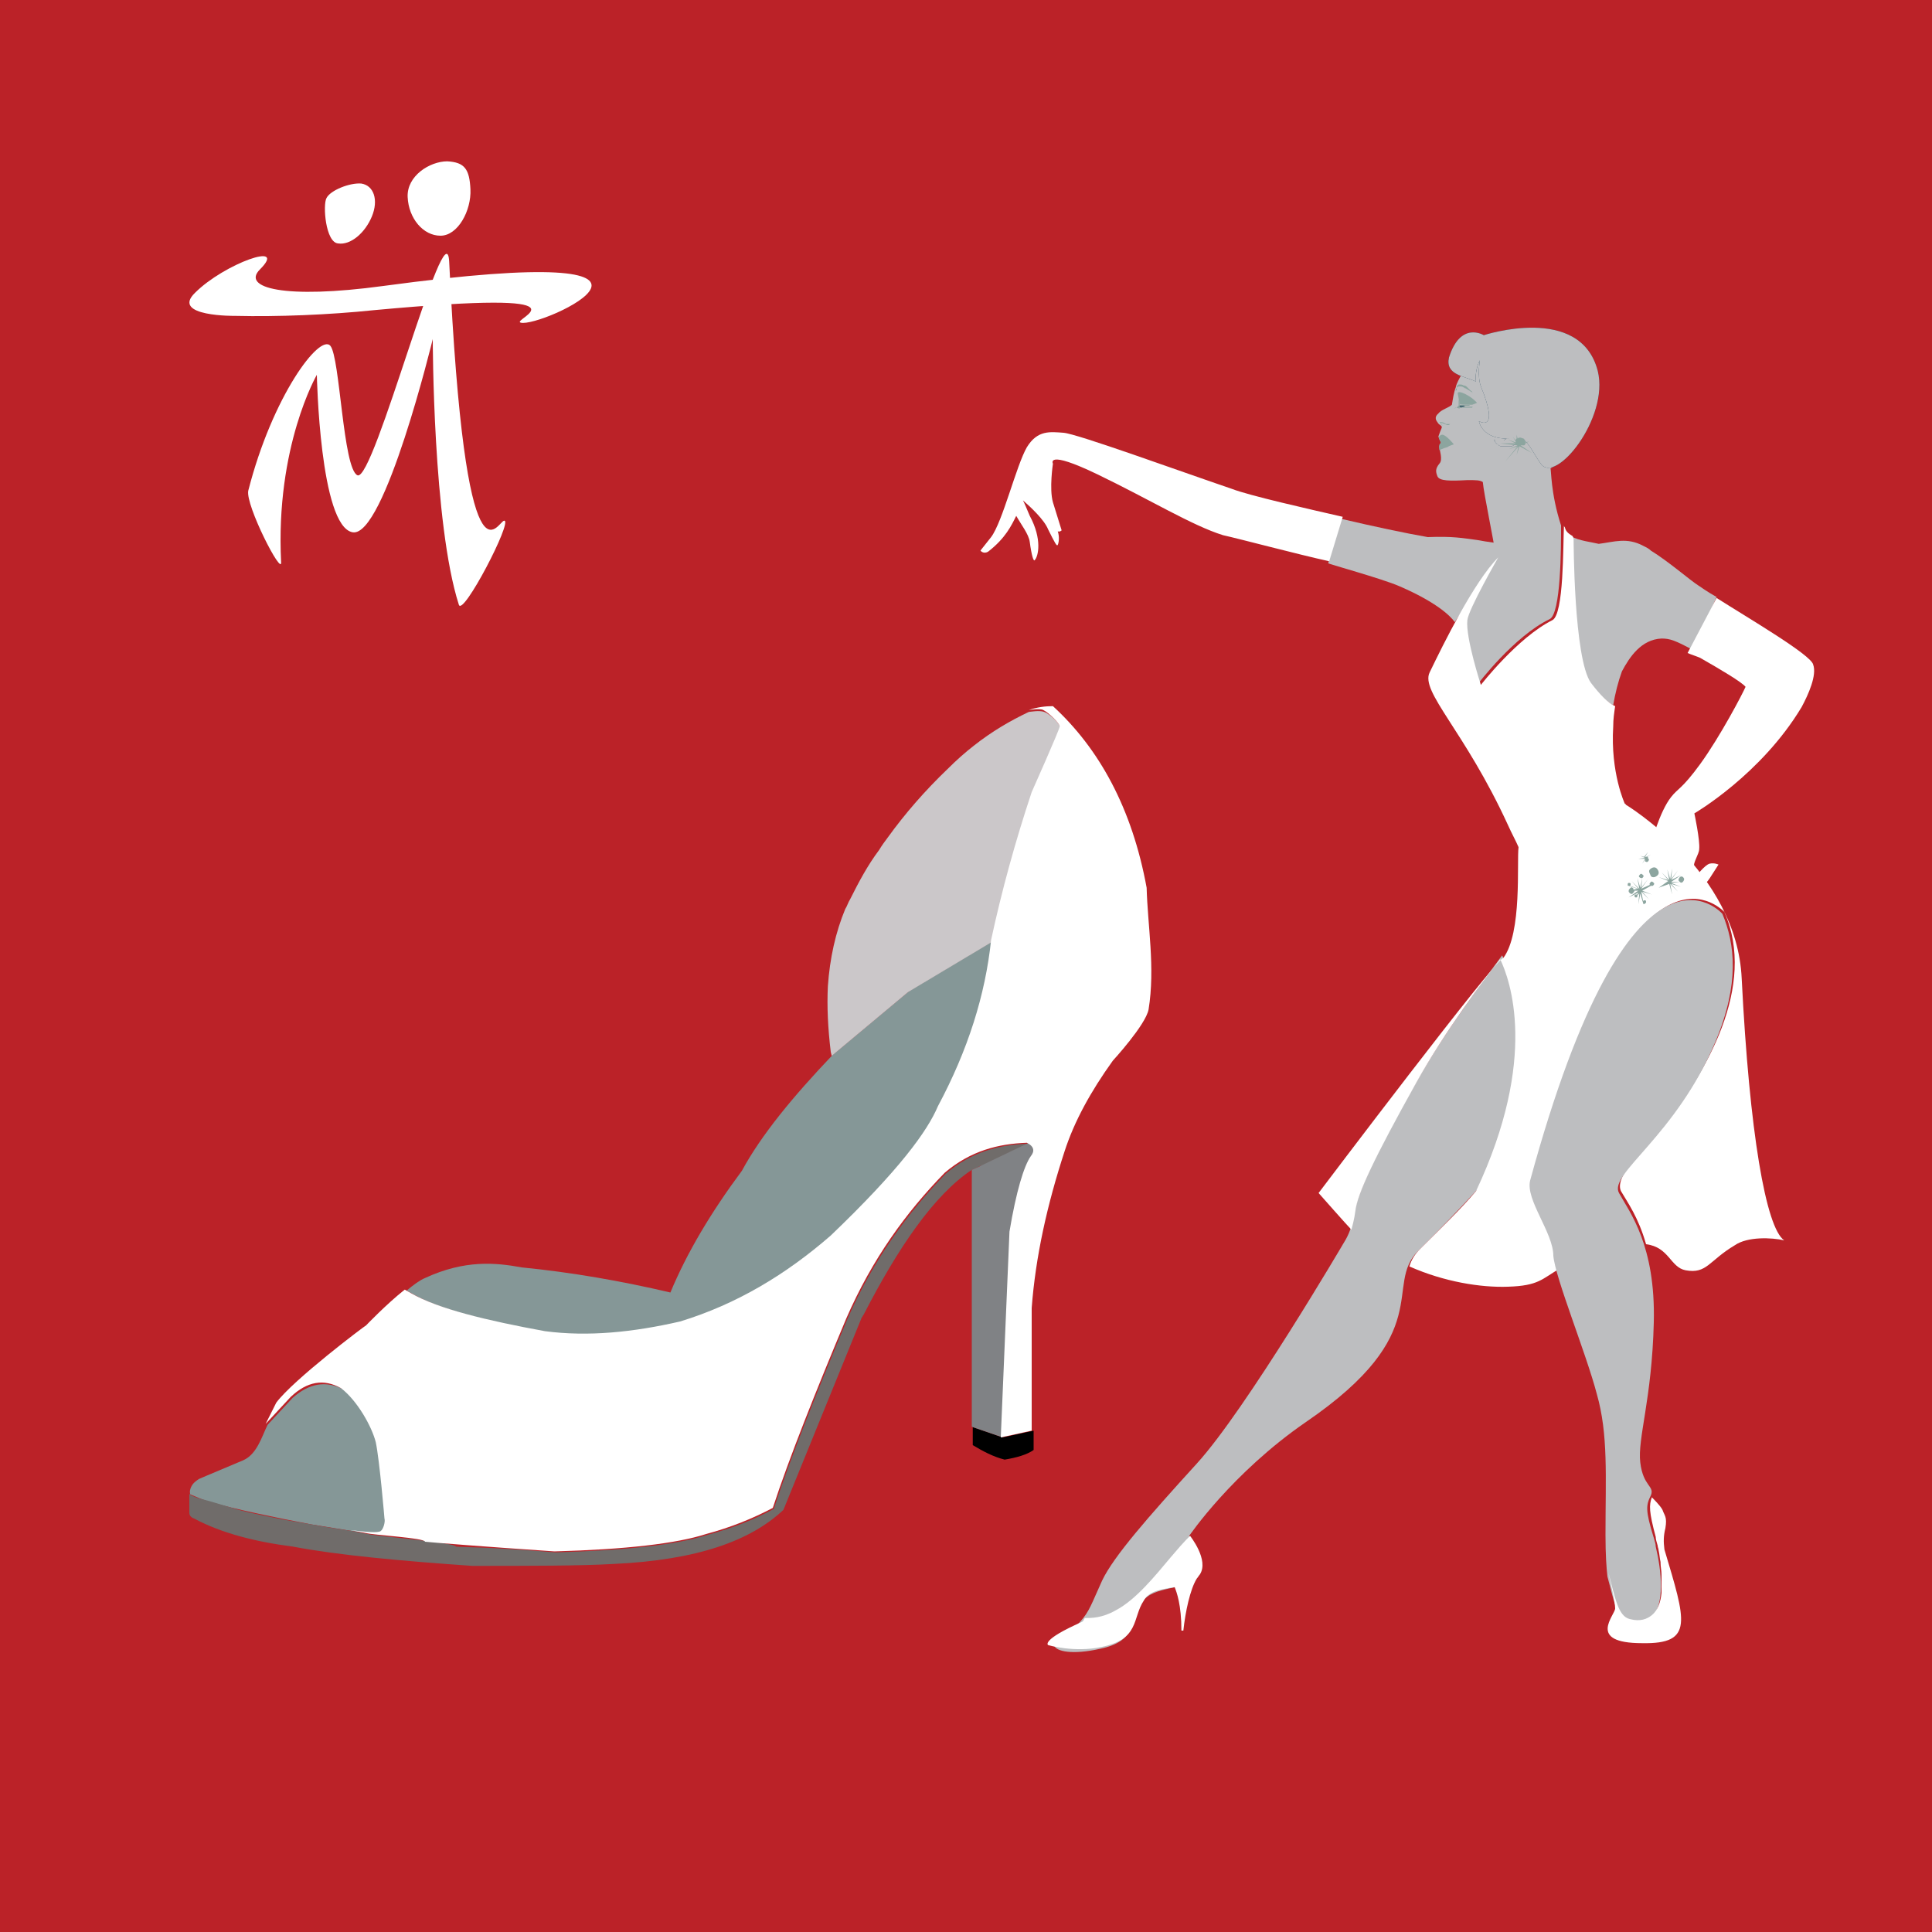 <?xml version="1.0" encoding="utf-8"?>
<!-- Generator: Adobe Illustrator 27.9.0, SVG Export Plug-In . SVG Version: 6.00 Build 0)  -->
<svg version="1.1" id="Layer_1" xmlns="http://www.w3.org/2000/svg" xmlns:xlink="http://www.w3.org/1999/xlink" x="0px" y="0px"
	 viewBox="0 0 200 200" style="enable-background:new 0 0 200 200;" xml:space="preserve">
<style type="text/css">
	.st0{fill:#BB2228;}
	.st1{fill:#FFFFFF;}
	.st2{fill:#859797;}
	.st3{fill:#CBC7C9;}
	.st4{fill:#706C6A;}
	.st5{fill:#808285;}
	.st6{fill-rule:evenodd;clip-rule:evenodd;fill:#BDBEC0;}
	.st7{fill-rule:evenodd;clip-rule:evenodd;fill:#FFFFFF;}
	.st8{fill-rule:evenodd;clip-rule:evenodd;fill:#8CA59F;}
	.st9{fill-rule:evenodd;clip-rule:evenodd;fill:#1D4258;}
	.st10{fill:#BDBEC0;}
</style>
<rect y="0" class="st0" width="200" height="200"/>
<g>
	<g>
		<path class="st1" d="M29.1,58.2c0.1,1.5-3.7-5.9-3.4-7.4c2.5-9.8,7.4-16.3,8.5-15c1,1.2,1.3,12.7,2.8,13.4
			c1.7,0.8,9.2-28.1,9.5-22.1c1.7,35.5,5,26.8,5.7,26.8c0.9,0-4.3,10-4.7,8.7c-2.7-8.4-2.7-27.5-2.7-27.5s-5,20.6-8.3,20
			c-3.4-0.6-3.7-16.3-3.7-16.3S28.5,46.2,29.1,58.2z"/>
		<path class="st1" d="M24.4,32.7c4.3,0.1,9.6-0.1,14.4-0.6c23.8-2.2,14,1,15.1,1.3c2.1,0.6,22-8.7-14.2-3.8
			c-10.3,1.4-14.7,0.2-12.8-1.7c3-3-3.7-0.6-6.7,2.4C17.6,32.8,24.4,32.7,24.4,32.7z"/>
		<path class="st1" d="M38.5,22.4c-0.7,1.7-2.2,3-3.5,2.8c-1.3-0.1-1.6-4-1.2-4.7c0.4-0.8,2.4-1.6,3.6-1.5
			C38.7,19.2,39.2,20.7,38.5,22.4z"/>
		<path class="st1" d="M48.7,19.6c0.1,2.2-1.3,4.8-3.1,4.8c-1.8,0-3.3-1.8-3.4-4c-0.1-2.2,2.3-3.7,4.1-3.7
			C48.1,16.8,48.6,17.5,48.7,19.6z"/>
	</g>
</g>
<g id="XMLID_1_">
	<path class="st2" d="M19.8,153.9C19.8,153.9,19.8,153.9,19.8,153.9c0.2-0.4,0.5-0.6,0.8-0.8c0,0,0,0,0,0l0.7-0.3h0l3.8-1.6
		c1.5-0.6,2-2.5,2.6-3.7c0,0,0,0,0,0l2.6-2.8c1.7-1.5,3.4-1.8,5.2-0.9c1.7,1.3,3.3,4,3.6,5.6c0.4,1.9,0.9,7.9,0.9,7.9
		c0,0.3-0.1,1.1-0.4,1.3c-0.3,0.2-1.5,0.1-3.1-0.1h0l-4.3-0.7c-3.7-0.7-8-1.6-10.4-2.3c-0.7-0.2-1.4-0.5-2.1-0.8c0,0,0,0,0,0
		C19.6,154.4,19.7,154.1,19.8,153.9L19.8,153.9z"/>
	<path class="st2" d="M54,131.2c5.1,0.5,10.3,1.4,15.4,2.6c1.7-4.1,4.2-8.3,7.4-12.6c2-3.7,5.3-7.7,9.4-12l7.9-6.6l8.7-5.2
		c-0.6,5.7-2.5,11.4-5.5,17.2c-1,2.6-3.9,6.6-11.1,13.4c-4.6,4-9.7,7.1-15.6,8.9c-4.8,1.1-9.5,1.5-14,1c-6-1.1-11-2.3-13.8-3.9
		l-0.7-0.4l0,0c0.7-0.6,1.4-1.1,1.9-1.3C48.1,130.4,51.3,130.7,54,131.2z"/>
	<path class="st3" d="M87.5,94.1c0.2-0.3,0.3-0.7,0.5-1c0.9-1.8,1.8-3.5,3-5.1c0.3-0.5,0.6-0.9,0.9-1.3c0,0,0,0,0,0
		c1.8-2.5,3.9-4.9,6.2-7.1c0.9-0.9,1.8-1.7,2.7-2.4c1.9-1.5,3.8-2.6,5.7-3.5c0,0,0,0,0,0c0,0,0,0,0,0c0,0,0,0,0,0
		c0.1,0,1.1-0.2,1.6,0c0.6,0.2,1.7,1.3,1.7,1.7c0,0.3-2.9,6.8-2.9,6.8c-1.7,5.2-3.1,10.3-4.2,15.3l-8.7,5.2l-7.9,6.6l-0.1-0.4
		c0,0,0,0,0,0c-0.3-2.5-0.4-4.7-0.3-6.8C85.9,99.2,86.5,96.5,87.5,94.1z"/>
	<path class="st4" d="M101.3,120.8l-0.7,0.3c-3.9,2.6-7.6,8-11.2,15c-0.1,0.1-0.1,0.2-0.2,0.3l-8.1,19.9c-3.4,3.2-8.9,5.2-17.6,5.6
		c-3.4,0.2-8.8,0.2-14.6,0.2c-7.2-0.5-13.9-1.1-18.6-2c-3.9-0.5-7.4-1.4-10.2-2.9c-0.3-0.1-0.5-0.3-0.5-0.6V155c0-0.1,0-0.3,0-0.4
		c0,0,0,0,0,0c0,0.2,0.8,0.5,2.1,0.8c1,0.3,2,0.6,3,0.9c1.5,0.4,3.2,0.7,4.6,1l2.9,0.5c1.6,0.3,3,0.5,4.3,0.7h0l1.6,0.3
		c0.6,0.2,9.1,0.9,9.1,1.3c1,0.1,3,0,10.3,0.6c7.3-0.2,12.6-0.8,15.7-1.8c2.6-0.7,4.9-1.6,6.9-2.7c1.7-5.2,4.5-12.2,7.6-19.6
		c2.7-6.2,6.3-11.1,10.2-15.1c2.7-2.3,5.6-3,8.5-3.1l-4.8,2.3C101.5,120.7,101.4,120.7,101.3,120.8z"/>
	<path d="M100.6,147.7l3.2,1.1l3.2-0.7v2c-0.7,0.5-1.8,0.8-3,1c-1.2-0.3-2.3-0.9-3.3-1.5V147.7z"/>
	<path class="st5" d="M106.9,119.7c-0.7,1-1.5,3.6-2.2,7.8l-0.9,21.3l-3.2-1.1l0-26.6l0.7-0.3l0.4-0.2l4.8-2.3
		C107.3,118.8,107.3,119.2,106.9,119.7z"/>
	<path class="st1" d="M106.5,73.5c0.9-0.3,1.7-0.4,2.5-0.4c4.8,4.4,8.2,10.6,9.7,18.8c0.1,3.9,0.9,8.3,0.2,12.6
		c-0.3,1.6-3.7,5.3-3.7,5.3c-2.3,3.2-4,6.3-5,9.4c-1.8,5.5-3,10.9-3.4,16.2v12.7l-3.2,0.7l0.9-21.3c0.7-4.2,1.5-6.8,2.2-7.8
		c0.4-0.5,0.4-1-0.4-1.4c-2.9,0.1-5.8,0.8-8.5,3.1c-4,4.1-7.5,8.9-10.2,15.1c-3.1,7.4-5.9,14.4-7.6,19.6c-2.1,1.1-4.3,2-6.9,2.7
		c-3.1,1-8.4,1.6-15.7,1.8c-7.4-0.5-12.4-0.9-13.4-1c0-0.4-5.5-0.7-6.1-0.9l-1.6-0.3c1.7,0.2,2.8,0.3,3.1,0.1c0.3-0.2,0.5-1,0.4-1.3
		c0,0-0.5-6-0.9-7.9c-0.4-1.6-1.9-4.3-3.6-5.6c-1.8-1-3.5-0.7-5.2,0.9l-2.6,2.8l1.1-2.2c1.8-2.4,9.1-7.9,9.3-8c0,0,2.1-2.2,4-3.7
		l0,0l0.7,0.4c2.8,1.6,7.8,2.8,13.8,3.9c4.5,0.6,9.2,0.1,14-1c5.9-1.8,11-4.9,15.6-8.9c7.1-6.8,10-10.8,11.1-13.4
		c3.1-5.8,4.9-11.5,5.5-17.2c1.1-5.1,2.5-10.2,4.2-15.3c0,0,2.9-6.5,2.9-6.8c0-0.3-1.1-1.4-1.7-1.7
		C107.6,73.3,106.6,73.5,106.5,73.5z"/>
</g>
<g>
	<path class="st6" d="M144.9,60.7c3.7,1.6,5.2,3,5.7,3.7c1.9-3,4.4-6,4.3-7.2c0-0.2,0-0.5-0.1-1c-0.7-0.1-1.4-0.2-1.9-0.3
		c-1.5-0.2-2.5-0.4-5.1-0.3c-2.3-0.4-5.6-1.1-9-1.9l-1.3,4.6C137.2,58.3,143.1,59.9,144.9,60.7z"/>
	<path class="st6" d="M149.2,44.4c-0.1,0.2-0.3,0.8-0.3,0.8l0.3,0.7c0,0-0.2,0.2-0.2,0.3c0,0.4,0.4,1.4,0,1.8
		c-0.4,0.5-0.4,0.8-0.2,1.3c0.2,0.5,1.3,0.5,3.1,0.4c0.9,0,1.3,0,1.6,0.2c0.1,1.2,1.2,6.4,1.3,7.4c0,0.1-0.1,0.2-0.1,0.4l0,0
		c0,0-0.1,0-0.1,0.1c-0.2,0.7-0.8,1.6-1.4,2.6c-0.8,1.5-1.5,3.2-1.6,3.7c-0.2,1.6,1.4,6.7,1.4,6.7s3.7-4.9,7.4-6.7
		c1.2-0.5,1.2-7.5,1.2-9.7c-1.1-3.4-1-5.8-1.1-5.9c1.1-0.7,2-1.5,2.7-2.6c2.4-3.6,1.9-8.3-1.3-10.4c-3.2-2.1-7.8-0.9-10.2,2.7
		c-0.3,0.3-1,1.6-1,1.9c-0.2,0.5-0.3,1.2-0.4,1.8c-0.3,0.3-1.1,0.5-1.4,0.9c-0.1,0.1-0.5,0.4-0.1,0.9C149,44.1,149.4,44,149.2,44.4z
		"/>
	<path class="st7" d="M139,53.5c-3.5-0.8-9.7-2.2-11.5-2.9c-5.3-1.8-16-5.7-17.4-5.8c-1.4-0.1-2.7-0.3-3.8,1.5
		c-1.1,1.9-2.5,7.7-3.7,9.3c-1.2,1.5-1.1,1.4-1.1,1.4s0.3,0.4,0.8,0.1c1.8-1.4,2.4-2.7,2.9-3.7c0.5,0.9,1.3,1.9,1.4,2.7
		c0.2,1.5,0.4,2,0.5,1.9c0.4-0.4,0.8-2.2-0.5-4.6c-0.3-0.7-0.5-1.2-0.7-1.6l0,0c0.8,0.7,2.2,2,2.6,3c0.7,1.4,0.9,1.8,1,1.6
		c0.1-0.2,0.2-0.8,0-1.4c0.2,0.1,0.4-0.1,0.4-0.1s-0.4-1.3-0.9-2.9c-0.4-1.4,0-4,0-4s-0.8-1.5,4.6,1.1c5.4,2.6,9.8,5.3,13,6.3
		c1.8,0.4,7.8,2,11,2.7L139,53.5z"/>
	<path class="st8" d="M150.8,40.4c0-0.1,0-0.2,0-0.3c0-0.1,0-0.2,0.1-0.2c0-0.1,0.1-0.1,0.2-0.1s0.3,0,0.4,0.1
		c0.2,0,0.3,0.1,0.4,0.2s0.2,0.2,0.3,0.3c0.1,0.1,0.2,0.1,0.2,0.2c0.1,0.1,0.1,0.1,0.1,0.1s-0.1-0.1-0.3-0.2
		c-0.1-0.1-0.2-0.1-0.3-0.2c-0.1,0-0.1-0.1-0.2-0.1s-0.1-0.1-0.2-0.1c-0.1-0.1-0.3-0.1-0.4-0.1c-0.2,0-0.3,0.1-0.3,0.2
		c-0.1,0-0.1,0.1-0.1,0.2s0,0.1,0,0.1S150.7,40.4,150.8,40.4z"/>
	<path class="st8" d="M152.4,41.9h-0.2c-0.1,0.1-0.1,0.1-0.2,0.1c-0.1,0-0.2,0.1-0.3,0.1c-0.1,0.1-0.2,0.1-0.3,0.1h-0.1h-0.1h0.1
		h0.1c0.1,0,0.2-0.1,0.3-0.1c0.1,0,0.2-0.1,0.3-0.1h0.1c-0.2,0-0.3,0-0.4,0s-0.2,0-0.3,0c-0.1,0-0.2,0-0.3,0v-0.1c0.1,0,0.2,0,0.3,0
		s0.2,0,0.3,0c0.1,0,0.3,0,0.5,0H152.4z"/>
	<path class="st9" d="M151.2,42.2C151,42.1,151,42,151,42h0.7C151.6,42,151.4,42.2,151.2,42.2z"/>
	<path class="st8" d="M149.1,45.9c-0.2,0.1-0.1,0.7-0.1,0.7s0.4-0.2,0.8-0.3c0.3-0.2,0.7-0.3,0.7-0.3s-0.8-1-1.2-1
		c-0.1,0-0.3,0.1-0.3,0.2C148.8,45.4,149.3,45.8,149.1,45.9z"/>
	<path class="st8" d="M149.1,43.8l-0.1-0.1l0,0l0,0l0,0c0.1,0,0.1,0,0.1,0c0.1,0,0.1,0,0.1,0c0.2,0,0.3,0.1,0.5,0.2l0,0
		c0.1,0,0.1,0,0.2,0h0.1c0.1,0,0.1,0,0.1,0c-0.1,0.1-0.1,0.1-0.1,0.1H150c-0.1,0-0.1,0-0.2,0l0,0l0,0c-0.2-0.1-0.3-0.1-0.5-0.2
		C149.1,43.8,149.1,43.8,149.1,43.8L149.1,43.8L149.1,43.8L149.1,43.8L149.1,43.8l0.1,0.1c0.1,0.1,0.1,0.1,0.2,0.2
		C149.3,44,149.2,44,149.1,43.8z"/>
	<path class="st6" d="M165.5,56.3c-0.8-0.2-2-0.3-2.9-0.8l0.1,0.2c0,0,0,12.4,1.8,14.9c0.9,1.3,1.9,2.1,2.5,2.4
		c0.2-1.2,0.5-2.4,0.9-3.5c0.8-1.5,2-3.3,4.1-3.4c0.9,0,1.4,0.2,3.3,1.2l2.4-5.5c-0.9-0.5-1.6-1-1.9-1.2c-0.8-0.5-3.1-2.5-4.9-3.6
		c-0.2-0.2-0.4-0.3-0.8-0.5C168.4,55.6,167.1,56.1,165.5,56.3z"/>
	<path class="st7" d="M174.7,67.6c0.2,0.1,1.1,0.4,1.3,0.5c2.1,1.2,4.3,2.5,4.7,3c-0.3,0.7-2.6,5.1-4.7,8c-1.9,2.6-2.3,2.5-3,3.4
		c-1.2,1.5-2.1,4.8-2.5,6.3c-0.5,1.4,1.3,1.2,3.4,3.3c1.3,1.4,2.9-0.9,3.1-1.2s0.9-1.4,0.9-1.4s-0.4-0.2-0.9-0.1
		c-0.5,0.1-1.5,1.4-1.5,1.4s0-0.8-0.1-1.1c-0.2-0.3,0.5-1.3,0.5-1.8c0.1-0.9-0.5-3.7-0.5-3.7s6.9-4,11.1-11c0.7-1.3,1.6-3.3,1.2-4.4
		l0,0c-0.2-1-6.7-4.8-10-6.9L174.7,67.6z"/>
	<path class="st8" d="M150.5,42.3l0.2-0.1c0,0,0.1,0,0.4,0.1c0-0.1,0-0.1,0-0.1s0.1,0,0.2,0c0.2,0,0.4,0,0.7,0c0.1,0,0.2,0,0.3,0
		h0.1c0-0.1,0.1-0.1,0.1-0.1c0.2,0,0.3-0.1,0.3-0.1s-0.1,0.1-0.3,0.1h-0.1c0,0,0,0-0.1,0c-0.1,0-0.2,0-0.3,0c-0.2,0-0.4,0-0.7,0
		c-0.1,0-0.2,0-0.2,0c0-0.1,0-0.2,0-0.3c0-0.2-0.1-0.4-0.1-0.5c0-0.1,0-0.2,0-0.2c0-0.1,0-0.1,0-0.1S151,41,151,41.1s0,0.3,0,0.5
		c0,0,0,0.1,0,0.2V42c-0.1,0-0.1,0.1-0.1,0.1l-0.1,0.1L150.5,42.3z"/>
	<path class="st9" d="M152.8,39.5c0,0-0.1-0.3,0-0.9c0.1-0.8,0.4-1.3,0.4-1.3s-0.3,1.6,0.1,2.7c2,4.9-0.2,3.6-0.2,3.6
		s0.3,1.9,3.1,1.8h-0.1H156c-0.1,0-0.1,0.1-0.2,0.1c-0.1,0.1-0.1,0.1-0.2,0.1s-0.2,0-0.2,0c-0.1,0-0.2,0-0.3,0c-0.1,0-0.1,0-0.1,0
		c-0.1,0-0.1,0-0.1,0h-0.1l-0.1-0.1l0,0v0.1c0,0.1,0.1,0.1,0.1,0.2l0.1,0.1c0.1,0.1,0.1,0.1,0.1,0.1c0.1,0,0.1,0,0.1,0
		c0,0.1,0.2,0.2,0.3,0.2c0.1,0,0.1,0,0.2,0c0,0,0.1,0,0.2,0c0,0,0.1,0,0.2,0h0.1h0.1h0.1h0.1h0.1c0.1,0,0.1-0.1,0.2-0.1l0.1-0.1
		c0.1-0.1,0.3-0.3,0.4-0.4c0-0.1,0.1-0.1,0.1-0.2c0.8,0,1.4,1.5,2.2,2.6c1.5,2.2,7.1-4.7,5.9-9.6c-1.8-7-11.8-3.7-11.8-3.7
		s-2.4-1.5-3.6,2.3C149.6,38.8,151.5,38.9,152.8,39.5z"/>
	<path class="st6" d="M152.8,39.5c0,0-0.1-0.3,0-0.9c0.1-0.8,0.4-1.3,0.4-1.3s-0.3,1.6,0.1,2.7c2,4.9-0.2,3.6-0.2,3.6
		s0.3,1.9,3.1,1.8h-0.1H156c-0.1,0-0.1,0.1-0.2,0.1c-0.1,0.1-0.1,0.1-0.2,0.1s-0.2,0-0.2,0c-0.1,0-0.2,0-0.3,0c-0.1,0-0.1,0-0.1,0
		c-0.1,0-0.1,0-0.1,0h-0.1l-0.1-0.1l0,0v0.1c0,0.1,0.1,0.1,0.1,0.2l0.1,0.1c0.1,0.1,0.1,0.1,0.1,0.1c0.1,0,0.1,0,0.1,0
		c0,0.1,0.2,0.2,0.3,0.2c0.1,0,0.1,0,0.2,0c0,0,0.1,0,0.2,0c0,0,0.1,0,0.2,0h0.1h0.1h0.1h0.1h0.1c0.1,0,0.1-0.1,0.2-0.1l0.1-0.1
		c0.1-0.1,0.3-0.3,0.4-0.4c0-0.1,0.1-0.1,0.1-0.2c0.8,0,1.4,1.5,2.2,2.6c1.5,2.2,7.1-4.7,5.9-9.6c-1.8-7-11.8-3.7-11.8-3.7
		s-2.4-1.5-3.6,2.3C149.6,38.8,151.5,38.9,152.8,39.5z"/>
	<g>
		<path class="st6" d="M109.1,170.3c0.2,0.7,2,1,4.7,0.4c4-0.8,3.2-3,4.4-4.8c1.2-1.9,4.7-1.1,5.9-2.9c1-1.5-1-4-1-4
			s4.4-6.5,12.1-11.8c13.6-9.3,8-14.1,11.6-17.7c9.1-9,13.4-14.9,15.4-18.1c-2-2.5-4.5-8-5.9-10.9c-0.7-1.4,0,0-0.8-1.6
			c-1.3,1.8-5.8,7.6-9,13.3c-4.4,7.7-6,11.5-6.3,13.3c-0.2,1.8-1,3-1,3s-10.2,17.4-15.3,23c-5.1,5.6-8.6,9.6-9.8,12.1
			c-1.1,2.4-1.3,3.2-2.3,4.3S108.9,169.5,109.1,170.3z"/>
		<path class="st7" d="M108.5,170.3c0,0,2.7,0.8,5.5,0.2c4-0.8,3.2-3,4.4-4.8c0.5-1,1.9-1.2,3.2-1.4c0.2,0.5,0.7,1.8,0.7,4.5l0,0
			c0.1,0,0.1,0,0.2,0l0,0c0.2-1.9,0.7-4.3,1.4-5.4c0.1-0.1,0.2-0.3,0.3-0.4c1-1.5-1-4-1-4s-0.4,0.3-2,2.2c-1.6,1.9-3.6,4.4-5.7,5.5
			c-1.4,0.8-2.5,0.8-3.2,0.8c-0.1,0.1-0.1,0.3-0.3,0.4C107.7,169.8,108.5,170.3,108.5,170.3z"/>
	</g>
	<path class="st7" d="M136.5,123.5c0,0,3,3.4,3.4,3.8c0.1-0.4,0.3-1.1,0.4-1.9c0.2-1.8,2-5.6,6.3-13.3c3-5.4,7.1-10.8,8.7-12.8
		c1,2.1,4,10.2-2.5,24c-1.6,1.9-3.6,3.8-5.8,6c-0.5,0.5-0.9,1.1-1.1,1.8c3.6,1.6,7.4,2.2,10.2,2.1c3.2-0.1,3.5-0.8,5.4-1.9
		c0-0.1-0.1-0.3-0.1-0.4c-0.1-0.4-0.2-0.8-0.2-1.1c-0.2-2.3-3.2-5.7-2.6-7.7c10.2-37.4,19.4-28.2,19.9-27.7l0,0
		c3.4,7.7-1.9,16.7-6.6,22.6c-0.9,1.2-4.9,4.6-4.1,6.3c0.7,1.2,1.8,2.7,2.6,5.5c2.4,0.3,2.5,2.4,4.1,2.7c2.2,0.4,2.4-1,5.1-2.6
		c1.3-0.9,3.8-0.8,5.1-0.5c-1.9-1.3-3.6-11.2-4.4-27.1c-0.5-11.1-12-18-12-18c0-0.1-0.1-0.1-0.1-0.1s-1.5-3.2-1.2-8
		c0-0.8,0.1-1.4,0.2-2.1c-0.7-0.3-1.5-1.1-2.5-2.4c-1.8-2.5-1.8-14.9-1.8-14.9l-0.1-0.3c-0.3-0.2-0.7-0.4-0.8-0.9
		c0,0-0.1-0.1-0.1-0.2c-0.1,2.1,0,9.2-1.2,9.8c-3.6,1.8-7.4,6.7-7.4,6.7s-1.6-4.9-1.4-6.7c0.1-1.1,3.2-6.5,3.2-6.5
		c-2.5,2.5-5.7,9-7.1,11.9c-1,2,3.6,6,8.1,15.8c0.4,0.9,0.8,1.6,1.1,2.3c-0.2,1.5,0.4,8.9-1.6,11.5C155,99,136.5,123.5,136.5,123.5z
		"/>
	<g>
		<path class="st10" d="M166.9,164.5c-0.1-0.5-0.1-1-0.2-1.3C166.7,163.7,166.8,164,166.9,164.5z"/>
		<path class="st6" d="M160.8,130c0.2,2.3,3.4,10.1,4.5,14.3c1.2,4.2,0.9,8.5,0.9,14.6c0,2.1,0.1,3.4,0.2,4.3c0.7,2.6,1,4.5,2.2,4.7
			c1,0.2,1.8,0,2.3-0.4c1.5-1.3,1.1-4.9,0.5-7.4c0-0.3-0.1-0.5-0.2-0.9c-0.9-2.9-0.8-3.4-0.3-4.4c0.4-1-0.8-0.9-1.1-3.4
			c-0.3-2.5,1.2-6.5,1.4-14.5s-2.5-11.4-3.6-13.4c-1.1-2,5.9-5.9,10-15.7c2.5-6,2-10.1,0.7-13.2c0,0-9.4-10.9-19.9,27.6
			C157.9,124.2,160.8,127.6,160.8,130z"/>
	</g>
	<path class="st7" d="M170,170.1c5.4,0.1,4.5-2.3,2.3-9.7c-0.1-0.8-0.1-1.4,0.1-2.2c0.2-1.2-0.1-1.3-0.3-1.9
		c-0.2-0.4-0.9-1.1-1.1-1.3c-0.3,0.8-0.3,1.5,0.4,4.1c0,0.3,0.1,0.5,0.2,0.9c0,0.2,0.1,0.3,0.1,0.5l0,0c0.1,0.4,0.1,0.8,0.2,1.2
		c0,0.1,0,0.1,0,0.1c0,0.4,0.1,0.8,0.1,1.2c0,0.1,0,0.1,0,0.1c0,0.4,0,0.8,0,1.2c0,0.1,0,0.1,0,0.1c0,0.2,0,0.3,0,0.5
		c-0.1,1-0.4,1.8-1,2.3c-0.5,0.4-1.2,0.7-2.3,0.4c-1.2-0.3-1.5-2.2-2.2-4.8c0.2,1,0.7,3,0.7,3.7S164.2,170.1,170,170.1z"/>
	<path class="st8" d="M172.7,92.6l0.1-1.1l0.3,1.1l-0.2-1.1l0.8,0.8l-0.7-0.8l1,0.3l-1-0.4l0.9-0.1c0.1,0.1,0.2,0.1,0.3,0
		c0.1-0.1,0.2-0.3,0.1-0.4c-0.1-0.2-0.3-0.2-0.4-0.1c-0.1,0.1-0.2,0.3-0.1,0.4c0.1,0.1,0.1,0.1,0.1,0.1H173l1-0.7l-1,0.5l0.7-1
		l-0.7,0.9l0.1-1.1l-0.2,1.1l-0.3-1l0.2,1.1l-0.8-0.8l0.7,0.8l-1-0.3l1,0.4l-1.1,0.1l1.1-0.1l-1,0.7l1.1-0.4l-0.7,0.9l0.7-0.9
		L172.7,92.6z"/>
	<path class="st8" d="M170.9,90.7c0.2,0.2,0.5,0.1,0.7-0.1s0.1-0.5-0.1-0.7c-0.2-0.2-0.5-0.1-0.7,0.1S170.8,90.4,170.9,90.7z"/>
	<path class="st8" d="M170,88.2l0.2,0.5l-0.5-0.4l0.5,0.4l-0.4-0.1l0.5,0.2l-0.7,0.1h0.7l-0.5,0.3l0.5-0.3l-0.3,0.5l0.3-0.4v0.1
		l-0.1,0.4l0.1-0.4c0,0.1,0,0.1,0.1,0.1l0.1,0.2l-0.1-0.2l0,0c0.1,0.1,0.1,0,0.2,0l0.1,0.1l-0.1-0.1c0-0.1,0.1-0.1,0.1-0.2l0,0
		l0.2,0.1l-0.2-0.1c0-0.1-0.1-0.1-0.1-0.2h0.3h-0.3c0-0.1,0-0.1-0.1-0.1l0,0l0.4-0.2l-0.5,0.2c-0.1,0-0.1,0-0.1,0l0.3-0.5l-0.4,0.5
		l0.1-0.7l-0.1,0.7L170,88.2z"/>
	<path class="st8" d="M170.4,93.4c0-0.1,0-0.2-0.1-0.2s-0.2,0-0.2,0.1l0,0l-0.2-1l0.8,0.8l-0.7-0.8l1,0.3l-1-0.4l1.1-0.1l-1.1,0.1
		l0.9-0.5c0,0,0.1,0,0.2,0c0.1-0.1,0.2-0.2,0.1-0.3c-0.1-0.1-0.2-0.2-0.3-0.1s-0.2,0.2-0.1,0.3l0,0l-0.9,0.4l0.7-1l-0.7,0.9l0.1-1
		l0,0c0.1-0.1,0.2-0.2,0.1-0.3c-0.1-0.1-0.2-0.2-0.3-0.1c-0.1,0.1-0.2,0.2-0.1,0.3c0.1,0.1,0.2,0.1,0.3,0.1l-0.2,1l-0.3-1l0.2,1.1
		l-0.8-0.8l0.7,0.8l-0.9-0.3l0,0c0.1,0,0.1-0.1,0.1-0.2c0-0.1-0.1-0.1-0.2-0.1c-0.1,0-0.1,0.1-0.1,0.2c0,0.1,0,0.1,0.1,0.1l0.9,0.3
		l-0.4,0.1l0,0c0-0.2-0.2-0.3-0.3-0.2s-0.2,0.2-0.2,0.3l0,0l0,0v0.1c0.1,0.2,0.3,0.3,0.4,0.2c0.1-0.1,0.2-0.2,0.2-0.3h0.4l-1,0.7
		l1-0.5l-0.1,0.2c-0.1,0-0.1,0-0.2,0s-0.1,0.1-0.1,0.2l0.1,0.1l-0.2,0.3l0.2-0.3h0.1c0.1,0,0.1-0.1,0.1-0.2l0,0l0.2-0.2l-0.1,1.1
		l0.2-1.1l0.3,1c0,0,0,0.1,0.1,0.1C170.3,93.5,170.4,93.5,170.4,93.4z"/>
	<path class="st8" d="M157.8,45.5L157.8,45.5l0.2-0.2L157.8,45.5c0.1,0.1,0.1,0.2,0.1,0.3l0.4-0.1l-0.4,0.2c0,0.1,0,0.1-0.1,0.2l0,0
		h0.5h-0.8h-0.1l1.2,0.8l-1.3-0.7l0.5,0.8l-0.5-0.8l0.2,1.4l-0.2-1.4l-0.3,0.9l0.2-0.9l-1.4,1.6l1.3-1.6l-0.9,0.3l0.9-0.4l-1.8-0.2
		h1.6l-0.8-0.4l0.8,0.3v-0.1l-0.3-0.5l0.3,0.4c0-0.1,0-0.1,0.1-0.2V45l0.1,0.4l0,0c0.1-0.1,0.2-0.1,0.3-0.1l0.1-0.2l-0.1,0.2
		C157.7,45.4,157.8,45.4,157.8,45.5z"/>
	<path class="st8" d="M151.1,41.8c0,0.1,1,0.1,1.3,0.1c0.3-0.1,0.5-0.2,0.5-0.2s-0.4-0.5-1.2-0.9s-0.8-0.1-0.8-0.1L151.1,41.8
		L151.1,41.8z"/>
</g>
</svg>
